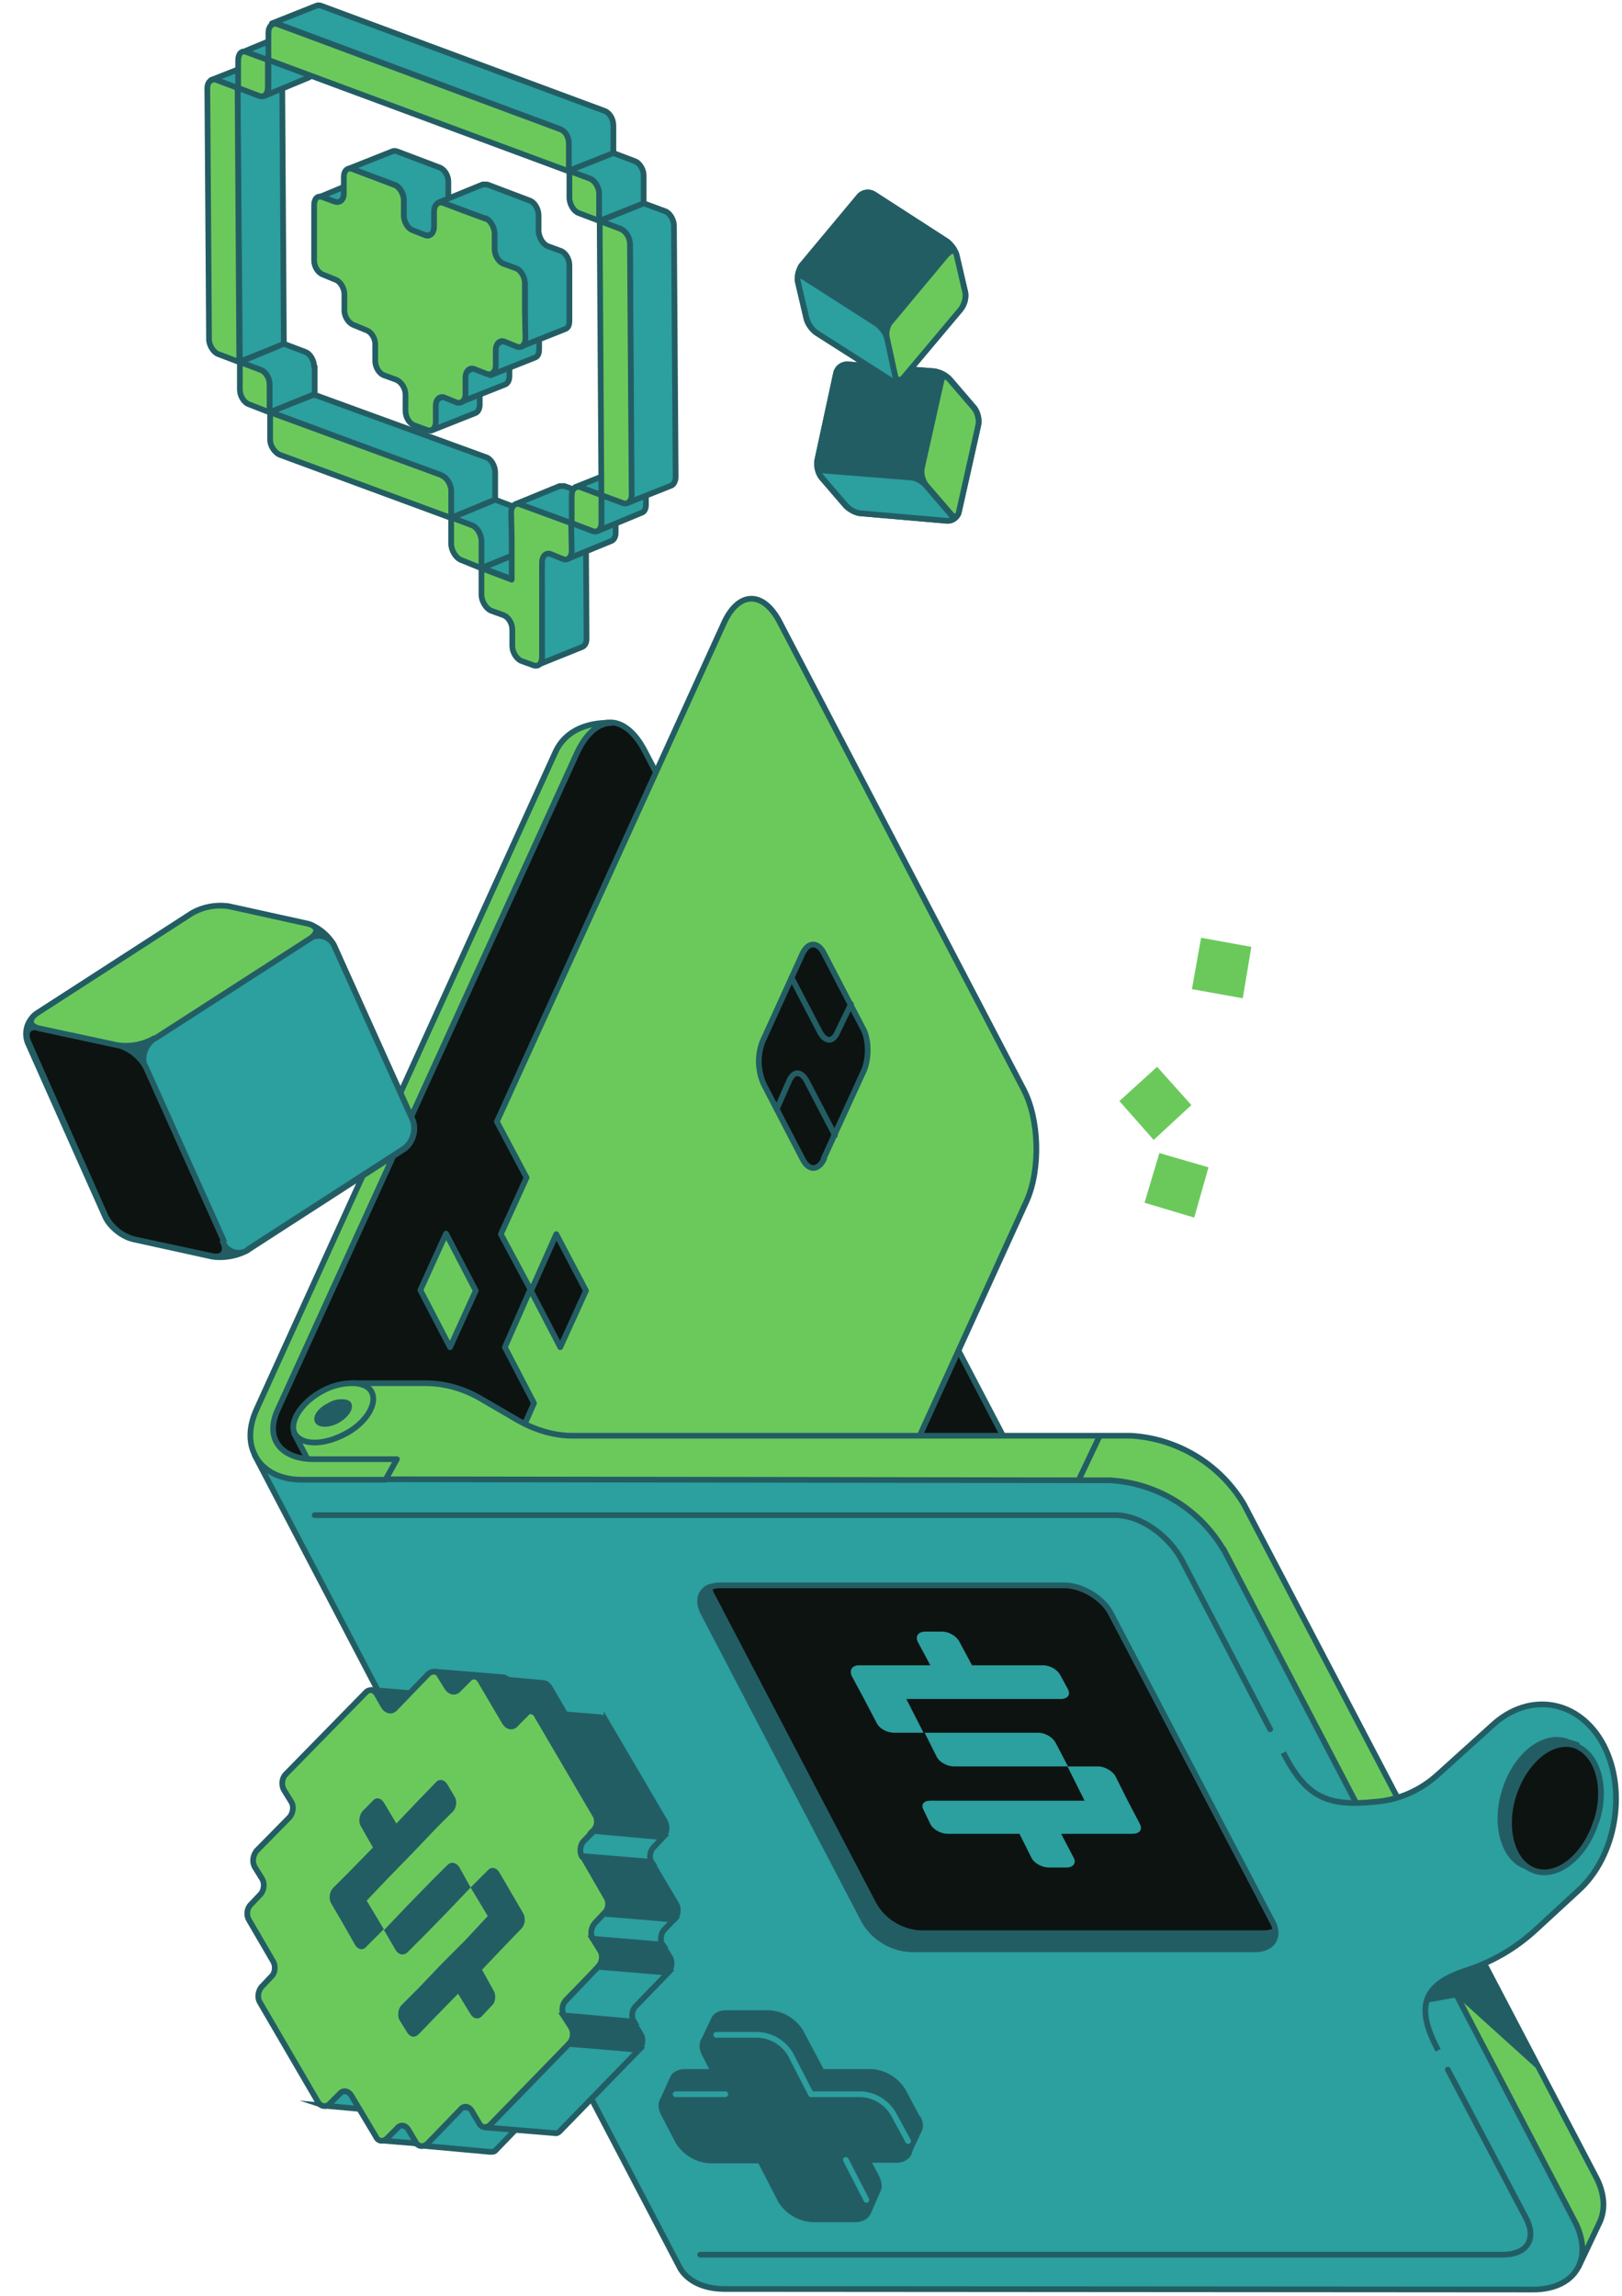 <svg fill="none" xmlns="http://www.w3.org/2000/svg" viewBox="0 0 284 402">
  <path d="m180.8 261.3-67.9-129.8c-1.7-3.3-3.9-5-6-5-3.7 0-5.8 2.7-8 6.6L45.7 250.3 115 386l65.7-124.8Z" fill="#0D1311" stroke="#235D64" stroke-linecap="round" stroke-linejoin="round"/>
  <path d="M179.8 210.2a25.2 25.2 0 0 0-.6-19.5l-42.8-82c-2.9-5.3-7.1-5.1-9.6.3L87 196.4l5.2 9.8-4.5 10L93 226l4.5-9.9 5.2 9.9-4.5 9.9-5.2-10-4.4 10 5.1 9.8-4.4 10 32.3 61.9c2.8 5.3 7.1 5.2 9.6-.3l48.7-107Z" fill="#6BC95C"/>
  <path d="m93 226-5.3-9.9 4.5-9.9-5.2-9.8 39.8-87.4c2.5-5.4 6.7-5.6 9.6-.3l42.8 82c2.8 5.3 3 14 .6 19.5L131 317.3c-2.5 5.5-6.8 5.6-9.6.3l-32.3-62 4.4-9.9-5.1-9.8 4.4-10Zm0 0 4.4-9.9 5.2 9.9-4.5 9.9-5.2-10Z" stroke="#235D64" stroke-linecap="round" stroke-linejoin="round"/>
  <path d="M148.4 63.8a2 2 0 0 0-2 1.5l-3.3 15.3a4 4 0 0 0 .7 3l4.3 5c.6.6 1.8 1.3 2.8 1.3l15 1.3a2 2 0 0 0 2-1.6l3.4-15.2a4 4 0 0 0-.7-3l-4.3-5a4.6 4.6 0 0 0-2.8-1.4l-15-1.2Z" fill="#235D64" stroke="#235D64" stroke-linecap="round" stroke-linejoin="round"/>
  <path d="M163.5 65c1 .1 1.5 1 1.3 1.8l-3.3 15.3a2 2 0 0 1-2 1.5l-15.1-1.2c-1-.1-1.5-1-1.3-1.8l3.3-15.3a2 2 0 0 1 2-1.5l15 1.2Z" fill="#235D64" stroke="#235D64" stroke-linecap="round" stroke-linejoin="round"/>
  <path d="M164.8 66.8c.2-1 .8-1.1 1.4-.4l4.3 5c.6.7 1 2 .8 3l-3.4 15.2c-.2 1-.8 1.1-1.4.4l-4.3-5c-.6-.7-1-2-.8-3l3.4-15.2Z" fill="#6BC95C" stroke="#235D64" stroke-linecap="round" stroke-linejoin="round"/>
  <path d="M159.4 83.6c.9 0 2.1.7 2.7 1.4l4.3 5c.6.7.4 1.2-.5 1.2l-15-1.3c-1 0-2.2-.7-2.8-1.4l-4.3-5c-.6-.7-.4-1.2.5-1.1l15 1.2Z" fill="#2C9F9F" stroke="#235D64" stroke-linecap="round" stroke-linejoin="round"/>
  <path d="M153 34a2 2 0 0 0-2.5.4l-10 12c-.7.7-1 2-.8 3l1.5 6.4c.2.9 1 2 1.8 2.5l12.7 8.1c.8.5 2 .3 2.5-.4l10-11.9c.7-.7 1-2 .8-3l-1.5-6.4c-.2-.9-1-2-1.8-2.5L153 34Z" fill="#235D64" stroke="#235D64" stroke-linecap="round" stroke-linejoin="round"/>
  <path d="M165.7 42.2c.8.5 1 1.5.3 2.2l-10 11.9a2 2 0 0 1-2.5.4l-12.8-8.1c-.7-.5-.9-1.5-.3-2.2l10-12a2 2 0 0 1 2.6-.4l12.7 8.2Z" fill="#235D64" stroke="#235D64" stroke-linecap="round" stroke-linejoin="round"/>
  <path d="M166 44.4c.6-.7 1.3-.6 1.5.3l1.5 6.5c.2.9-.2 2.2-.8 3l-10 11.9c-.6.7-1.3.5-1.5-.4l-1.4-6.4c-.2-1 0-2.3.7-3l10-12Z" fill="#6BC95C" stroke="#235D64" stroke-linecap="round" stroke-linejoin="round"/>
  <path d="M153.5 56.7c.7.5 1.6 1.6 1.8 2.5l1.4 6.5c.3.9-.2 1.2-1 .7L143 58.3a4.8 4.8 0 0 1-1.8-2.6l-1.5-6.4c-.2-1 .2-1.3 1-.8l12.8 8.2Z" fill="#2C9F9F" stroke="#235D64" stroke-linecap="round" stroke-linejoin="round"/>
  <path d="m78.8 235.9-5.2-10 4.5-9.9 5.2 10-4.5 9.9Z" fill="#6BC95C" stroke="#235D64" stroke-linecap="round" stroke-linejoin="round"/>
  <path d="M144.3 202.9c-1 2.1-2.7 2.2-3.8 0l-6.7-12.9a9.7 9.7 0 0 1-.3-7.6l7-15.4c1-2.1 2.7-2.2 3.8 0l6.7 12.9c1.2 2 1.2 5.5.2 7.7l-7 15.3Z" fill="#0D1311" stroke="#235D64" stroke-linecap="round" stroke-linejoin="round"/>
  <path d="m149 175.8-2.4 5c-.8 1.7-2 1.7-3 0l-5-9.6M136 194.2l2.2-5c.8-1.7 2-1.7 3 0l5 9.6" stroke="#235D64" stroke-linecap="round" stroke-linejoin="round"/>
  <path d="m202.6 186.8 6 6.7-6.6 6.1-6-6.8 6.6-6ZM203 201.9l8.6 2.5-2.5 8.8-8.7-2.6 2.6-8.7ZM219.1 165.8l-1.5 9-8.9-1.6 1.6-9 8.8 1.6Z" fill="#6BC95C"/>
  <path d="m279.4 381.1-61.6-117.7a24.7 24.7 0 0 0-19.8-12h-97.7c-3.3 0-6.6-1-9.6-2.7l-6.7-3.9c-3-1.7-6.2-2.6-9.6-2.6H61.5l-10 8.8 72.6 138.5c1.4 2.3 4.2 3.6 7.8 3.6h138.5l6 3.8 3.7-7.8c1-2.2.9-5-.7-8Z" fill="#6BC95C" stroke="#235D64" stroke-linecap="round" stroke-linejoin="round"/>
  <path d="m188.9 259.1 3.7-7.8" stroke="#235D64" stroke-miterlimit="10"/>
  <path d="M214.2 271.3a24.7 24.7 0 0 0-19.9-12.1L52.8 259c-4 0-6.8-1.6-8.2-4.2l74.5 142.4c1.4 2.3 4.2 3.6 7.8 3.6l141.5.1c7.5 0 10.7-5.5 7.3-12l-61.5-117.7Z" fill="#2C9F9F" stroke="#235D64" stroke-linecap="round" stroke-linejoin="round"/>
  <path d="M222.4 302.8 207 273.3c-2.2-4.2-7.1-8-11.8-8H55.1M122.6 394.8H263c4.7 0 6-3 4.2-6.4l-13.7-26" stroke="#235D64" stroke-linecap="round" stroke-linejoin="round"/>
  <path d="M65.1 243.8c1 2-1 5.4-4.7 7.3-3.8 2-7.6 2-8.8-.1-1-2 1.1-5.4 4.8-7.4a11 11 0 0 1 5.2-1.4c1.6 0 3 .5 3.5 1.6Z" fill="#6BC95C" stroke="#235D64" stroke-linecap="round" stroke-linejoin="round"/>
  <path d="M61.5 245.7c.5 1-.5 2.5-2.3 3.5-1.7.9-3.5.8-4-.1-.6-1 .4-2.5 2.2-3.4.8-.5 1.7-.7 2.4-.7.8 0 1.5.2 1.7.7Z" fill="#235D64"/>
  <path d="M97.2 131.8 45 246.6c-1.5 3.2-1.5 6.1-.3 8.3 0 0 1.7 4.2 8.2 4.2h14.6l2-3.6H54.9c-5.6 0-8.6-3.5-6.3-8.6l52.4-115c1.6-3.5 3.8-5.3 6-5.3 0 0-7.2-.7-9.8 5.2Z" fill="#6BC95C" stroke="#235D64" stroke-linecap="round" stroke-linejoin="round"/>
  <path d="m249.7 350.7 5.5-1 14.6 13.2-13-24.8-11.8 2.4 4.7 10.2Z" fill="#235D64"/>
  <path d="M251.8 359c-3.7-7-3.3-11.4 5-14 4.5-1.5 8.5-3.8 12-7l7.6-7c6.6-6 8.5-17.5 4.4-25.4-4.2-8-13-9.5-19.5-3.5l-9.3 8.4c-3.1 2.9-7 4.7-11.3 5-8.5.9-12.1-1-16-8.6l-2 7 23.4 45.2h5.7Z" fill="#2C9F9F"/>
  <path d="M251.8 359c-3.7-7-3.3-11.4 5-14 4.5-1.5 8.5-3.8 12-7l7.6-7c6.6-6 8.5-17.5 4.4-25.4-4.2-8-13-9.5-19.5-3.5l-9.3 8.4c-3.1 2.9-7 4.7-11.3 5-8.5.9-12.1-1-16-8.6" stroke="#235D64" stroke-miterlimit="10"/>
  <path d="M274.2 304.9c-4-1.3-8.8 2.5-10.7 8.6-1.9 6-.2 12 3.7 13.3l2 .7 6.9-22-2-.6Z" fill="#235D64" stroke="#235D64" stroke-linecap="round" stroke-linejoin="round"/>
  <path d="M279.5 319c2-6.1.2-12-3.8-13.4-4-1.2-8.7 2.6-10.7 8.7-1.9 6-.2 12 3.8 13.3 4 1.3 8.8-2.6 10.7-8.7ZM159.5 341.3a10 10 0 0 1-8.1-4.9l-28.2-54c-1.5-2.6-.1-4.8 2.9-4.8h60.3c3 0 6.7 2.2 8.1 4.9l28.3 54c1.4 2.6 0 4.8-3 4.8h-60.3Z" fill="#0D1311" stroke="#235D64" stroke-linecap="round" stroke-linejoin="round"/>
  <path d="M161 338.5a10 10 0 0 1-8-5l-28.2-53.9c-.4-.6-.5-1.2-.6-1.7-1.6.7-2.1 2.5-1 4.6l28.2 54a10 10 0 0 0 8 4.8h60.4c2.3 0 3.7-1.3 3.4-3.2-.4.2-1 .4-1.8.4H161Z" fill="#235D64" stroke="#235D64" stroke-linecap="round" stroke-linejoin="round"/>
  <path d="m186.9 309.3 3 6H162.9c-1.2 0-1.7.7-1.2 1.6l1.2 2.5c.5 1 1.9 1.7 3 1.7h12.6l2.1 4.2c.5 1 1.9 1.7 3 1.7h3.2c1.1 0 1.7-.8 1.2-1.7l-2.2-4.2h12.5c1.2 0 1.8-.7 1.3-1.7l-2.2-4.2-2.1-4.2c-.5-.9-1.9-1.7-3-1.7h-5.3ZM161.9 303.4l2.1 4.2c.5 1 1.9 1.7 3 1.7H187l-2.2-4.2c-.5-.9-1.8-1.7-3-1.7h-19.8ZM162 285.7c-1.2 0-1.8.8-1.3 1.8l2.2 4.1h-12.5c-1.2 0-1.7.8-1.3 1.8l2.2 4.1 2.2 4.2c.5 1 1.8 1.7 3 1.7h5.2l-3-5.9h27c1.2 0 1.8-.7 1.3-1.7l-1.3-2.4c-.5-1-1.8-1.8-3-1.8h-12.5l-2.2-4.1c-.5-1-1.8-1.8-3-1.8h-3Z" fill="#2C9F9F"/>
  <path d="m160.7 371-2.5-4.7a7 7 0 0 0-5.5-3.5h-8.8l-3.7-7a7 7 0 0 0-5.5-3.3h-7.5c-1.1 0-1.9.4-2.2 1.1l-1.8 3.8 3.6 1.5 2 3.9h-8.7c-1.2 0-2 .4-2.3 1.1l-1.7 3.8 3.5 1.3 1 1.9a7 7 0 0 0 5.5 3.4h8.8l3.6 7a7 7 0 0 0 5.6 3.4h3l4.9 2.7 1.7-3.9c.3-.5.2-1.3-.2-2.2l-3.7-7h5l4.2 2.8 1.8-3.9c.4-.6.4-1.3 0-2.2Z" fill="#235D64" stroke="#235D64" stroke-linecap="round" stroke-linejoin="round"/>
  <path d="m159 374.9-2.6-4.8a7 7 0 0 0-5.6-3.4H142l-3.6-7a7 7 0 0 0-5.6-3.4h-7.4c-2.1 0-3 1.5-2 3.4l3.6 7h-8.8c-2 0-3 1.5-2 3.4l2.5 4.8a7 7 0 0 0 5.6 3.4h8.8l3.6 7a7 7 0 0 0 5.6 3.3h7.4c2.1 0 3-1.5 2-3.4l-3.6-7h8.8c2 0 3-1.5 2-3.3Z" fill="#235D64" stroke="#235D64" stroke-linecap="round" stroke-linejoin="round"/>
  <path d="m151.7 385.2-3.6-7M127 366.7h-8.7M159 374.9l-2.6-4.8a7 7 0 0 0-5.6-3.4H142l-3.6-7a7 7 0 0 0-5.6-3.4h-7.4" stroke="#2C9F9F" stroke-linecap="round" stroke-linejoin="round"/>
  <path d="M70.6 201.3c1.7-1 2.4-3.5 1.6-5.3l-13.6-30.2c-.8-1.8-3-3.7-5-4.1l-13.6-3c-1.9-.3-4.8.2-6.5 1.3L6.4 177.5a4.3 4.3 0 0 0-1.5 5.2L18.4 213c.8 1.8 3 3.6 5 4l13.6 3c2 .4 4.8-.1 6.5-1.2l27.1-17.5Z" fill="#235D64" stroke="#235D64" stroke-linecap="round" stroke-linejoin="round"/>
  <path d="M43.5 218.8a3 3 0 0 1-4.5-1.3l-13.5-30.3a4.3 4.3 0 0 1 1.5-5.3l27.1-17.5a3 3 0 0 1 4.5 1.4L72.2 196c.8 1.8 0 4.2-1.6 5.2l-27.1 17.5Z" fill="#2C9F9F" stroke="#235D64" stroke-linecap="round" stroke-linejoin="round"/>
  <path d="M39 217.4c.9 1.8 0 3-2 2.5L23.5 217a8 8 0 0 1-5-4L5 182.5c-.8-1.8 0-3 2-2.5l13.6 3a8 8 0 0 1 5 4l13.6 30.3Z" fill="#0D1311" stroke="#235D64" stroke-linecap="round" stroke-linejoin="round"/>
  <path d="M27 181.8a10 10 0 0 1-6.5 1.2L7 180.1c-1.9-.4-2.1-1.6-.5-2.7l27.1-17.5a10 10 0 0 1 6.5-1.2l13.6 3c2 .4 2.2 1.6.5 2.7l-27 17.4Z" fill="#6BC95C" stroke="#235D64" stroke-linecap="round" stroke-linejoin="round"/>
  <path d="M60.4 366.1c-.3 0-.7.1-1 .4l-1.7 1.8c-.3.3-.7.5-1 .4l12.1 1.1c.4 0 .8 0 1-.4l1.8-1.8c.3-.3.7-.5 1-.4l-12.2-1Z" fill="#2C9F9F" stroke="#235D64" stroke-miterlimit="10"/>
  <path d="m79.3 299.8-1.2-2.2c-.3-.4-.7-.6-1-.7l-12.2-1c.4 0 .8.2 1 .6l1.2 2.2c.3.4.6.7 1 .7l12.2 1.1c-.4 0-.7-.3-1-.7Z" fill="#235D64" stroke="#235D64" stroke-miterlimit="10"/>
  <path d="M70.5 372.2c-.4 0-.8 0-1 .4l-1.8 1.8c-.3.3-.7.4-1 .4l12.2 1c.3 0 .7 0 1-.3l1.7-1.8c.3-.3.7-.5 1-.4l-12.1-1.1Z" fill="#2C9F9F" stroke="#235D64" stroke-miterlimit="10"/>
  <path d="m90.4 296.6-1.2-2.2c-.3-.4-.7-.6-1-.7l-12.2-1c.4 0 .7.2 1 .6l1.2 2.2c.3.4.6.6 1 .7l12.2 1c-.4 0-.8-.2-1-.6Z" fill="#235D64" stroke="#235D64" stroke-miterlimit="10"/>
  <path d="M81.5 369c-.3 0-.7 0-1 .4l-5.7 5.9c-.4.3-.7.5-1 .4l12.1 1.1c.4 0 .7 0 1-.4l5.8-6c.3-.3.7-.4 1-.3L81.5 369Z" fill="#2C9F9F" stroke="#235D64" stroke-miterlimit="10"/>
  <path d="M96.2 295.4c-.3-.4-.7-.7-1-.7L83 293.6c.4 0 .8.2 1 .7l4.2 7.2c.3.5.7.7 1 .8l12.2 1c-.4 0-.7-.2-1-.7l-4.2-7.2Z" fill="#235D64" stroke="#235D64" stroke-miterlimit="10"/>
  <path d="M92 300c.7-.6 1.7-.5 2.1.3l10.2 17.5c.5.8.4 2-.3 2.7l-1.7 1.8c-.7.6-.8 1.9-.3 2.7l4.2 7.2c.5.8.4 2-.3 2.7l-1.7 1.8c-.6.7-.8 1.9-.3 2.7l1.3 2.1c.5.9.3 2-.3 2.8l-5.8 5.9c-.6.7-.8 1.9-.3 2.7l1.3 2.1c.5.9.3 2-.3 2.7L85.9 372c-.7.7-1.6.6-2-.2l-1.3-2.2c-.5-.8-1.4-1-2-.2l-5.8 6c-.7.6-1.6.5-2-.3l-1.3-2.2c-.5-.8-1.4-1-2-.2l-1.7 1.7c-.7.7-1.6.6-2-.3l-4.3-7.2c-.5-.8-1.4-1-2-.3l-1.8 1.8c-.6.6-1.5.5-2-.3l-10.2-17.5c-.5-.8-.3-2 .3-2.7l1.7-1.8c.7-.6.8-1.9.3-2.7l-4.2-7.2c-.5-.8-.4-2 .3-2.7l1.7-1.8c.6-.6.8-1.9.3-2.7l-1.3-2.1c-.5-.9-.3-2 .3-2.8l5.8-5.9c.6-.7.8-1.9.3-2.7l-1.3-2.1c-.5-.9-.3-2.1.3-2.7l14-14.3c.6-.7 1.5-.6 2 .3l1.2 2.1c.5.8 1.4 1 2 .3l5.8-6c.7-.6 1.6-.5 2 .3l1.3 2.1c.5.8 1.4 1 2 .3l1.8-1.8c.6-.7 1.6-.5 2 .3l4.3 7.3c.5.8 1.4 1 2 .2l1.7-1.7Z" fill="#6BC95C" stroke="#235D64" stroke-miterlimit="10"/>
  <path d="m99.7 357.8-13.9 14.3c-.3.3-.6.4-1 .4l12.2 1c.4.1.7 0 1-.3l13.9-14.3-12.2-1Z" fill="#2C9F9F" stroke="#235D64" stroke-miterlimit="10"/>
  <path d="m98.7 353 1.3 2c.5 1 .3 2.1-.3 2.8l12.2 1.1c.6-.6.8-1.9.3-2.7l-1.3-2.1-12.2-1.1Z" fill="#235D64" stroke="#235D64" stroke-miterlimit="10"/>
  <path d="m104 320.6-1.8 1.8c-.6.6-.8 1.9-.3 2.7l12.2 1c-.5-.7-.3-2 .3-2.6l1.7-1.8-12.2-1.1Z" fill="#2C9F9F" stroke="#235D64" stroke-miterlimit="10"/>
  <path d="M106.2 301.5c-.2-.5-.6-.7-1-.8l-12.2-1c.4 0 .8.2 1 .7l10.2 17.4c.5.8.4 2-.3 2.7l12.2 1.1c.7-.6.8-1.9.3-2.7l-10.2-17.4Z" fill="#235D64" stroke="#235D64" stroke-miterlimit="10"/>
  <path d="m104.8 344.3-5.7 6c-.7.6-.8 1.8-.4 2.6L111 354c-.5-.8-.4-2 .3-2.7l5.7-5.9-12.2-1ZM105.8 335l-1.7 1.8c-.6.7-.8 1.9-.3 2.7l12.2 1c-.5-.7-.3-2 .3-2.6l1.7-1.8-12.2-1Z" fill="#2C9F9F" stroke="#235D64" stroke-miterlimit="10"/>
  <path d="m103.8 339.5 1.3 2.1c.5.8.3 2-.3 2.7l12.2 1.1c.6-.6.8-1.9.3-2.7l-1.3-2.1-12.2-1.1ZM102 325l4.2 7.3c.5.8.3 2-.3 2.7l12.2 1.1c.6-.7.8-1.9.3-2.7L114 326l-12.2-1Z" fill="#235D64" stroke="#235D64" stroke-miterlimit="10"/>
  <path d="m82.4 330.5 3 5-4 4.3-4.1 4.1-4 4.2-3 3c-.6.6-.8 1.9-.3 2.7l1.3 2.1c.5.8 1.3 1 2 .3l2.9-3 4-4.1 2.2 3.6c.5.8 1.4 1 2 .3l1.7-1.8c.7-.6.8-1.9.3-2.7l-2-3.6 4-4.2 2.9-3c.6-.6.8-1.8.3-2.7l-2.1-3.6-2.1-3.6c-.5-.8-1.4-1-2-.3l-3 3ZM67.2 337.9l2.1 3.6c.5.8 1.4 1 2.1.3l3-3 4-4.1 4-4.2-2-3.6c-.6-.8-1.4-1-2.1-.3l-3 3-4 4.1-4 4.2ZM63.5 317.1c-.6.7-.8 2-.3 2.7l2.1 3.7-4 4.1-3 3c-.6.6-.8 1.9-.3 2.7l2.1 3.6 2.1 3.7c.5.8 1.4 1 2 .2l3-3-3-5 4-4.2 4.1-4.2 4-4.2 3-3c.6-.6.8-1.8.3-2.6l-1.3-2.2c-.5-.8-1.4-1-2-.3l-2.9 3-4 4.2-2.2-3.7c-.5-.8-1.4-1-2-.2l-1.7 1.7Z" fill="#235D64"/>
  <path d="m41.6 15.4 7.8-3.1.3 48-7.7 3-.4-47.9ZM45.7 10.9c-.3-.1-.6-.1-.8 0L37 14h.8l3.7 1.4 7.8-3.1-3.7-1.4Z" fill="#2C9F9F" stroke="#235D64" stroke-linecap="round" stroke-linejoin="round"/>
  <path d="M54.6 7.3 47 10.5v4.8c0 .8-.3 1.3-.7 1.5l7.7-3.2c.5-.2.8-.7.8-1.4V7.3Z" fill="#2C9F9F" stroke="#235D64" stroke-linecap="round" stroke-linejoin="round"/>
  <path d="M51 6H50l-7.7 3.2h.7l3.8 1.4 7.7-3.2L51 6ZM86.7 82.7c0-1.1-.7-2.3-1.5-2.6L55 69.1l-7.8 3 30 11.2c1 .3 1.6 1.4 1.7 2.5v4.9l7.8-3.2v-4.8Z" fill="#2C9F9F" stroke="#235D64" stroke-linecap="round" stroke-linejoin="round"/>
  <path d="M55 64.2c0-1.1-.7-2.3-1.6-2.6l-3.7-1.4-7.7 3.2 3.7 1.4c.8.3 1.5 1.4 1.5 2.5v4.9l7.9-3.2v-4.8ZM66.4 32.2l-2.2-.8c-.3-.1-.6-.1-.8 0l-7.7 3.2h.7l2.2.8h.8l7.8-3.2c-.2.1-.5.1-.8 0ZM84.7 66.5 77 69.7c-.5.2-.8.7-.8 1.4V74c0 .7-.2 1.2-.7 1.4l7.8-3.1c.4-.2.7-.7.7-1.5V68c0-.7.3-1.3.7-1.5Z" fill="#2C9F9F" stroke="#235D64" stroke-linecap="round" stroke-linejoin="round"/>
  <path d="m90 61.7-7.8 3.1c-.5.2-.8.7-.8 1.5V69c0 .7-.2 1.3-.7 1.4l7.8-3.1c.4-.2.7-.7.7-1.5v-2.8c0-.7.3-1.3.7-1.4ZM82.3 38l-2.2-.8c-.9-.3-1.6-1.4-1.6-2.6v-2.8c0-1.1-.7-2.2-1.6-2.5l-3.7-1.4-3.7-1.4c-.3-.1-.6-.1-.8 0l-7.8 3.1h.8l3.7 1.4 3.8 1.4c.8.3 1.5 1.5 1.5 2.6v2.8c0 1.1.7 2.2 1.6 2.6l2.2.8h.8L83 38h-.7Z" fill="#2C9F9F" stroke="#235D64" stroke-linecap="round" stroke-linejoin="round"/>
  <path d="M95.2 56.7 87.4 60c-.4.2-.7.7-.7 1.4v2.9c0 .7-.3 1.2-.8 1.4l7.8-3.1c.5-.2.7-.7.7-1.5v-2.8c0-.7.3-1.3.8-1.5Z" fill="#2C9F9F" stroke="#235D64" stroke-linecap="round" stroke-linejoin="round"/>
  <path d="M99.7 51.3v-4.8c0-1.2-.7-2.3-1.6-2.6l-2.2-.8c-.9-.4-1.5-1.5-1.6-2.6v-2.8c0-1.1-.7-2.3-1.6-2.6L89 33.7l-3.7-1.4h-.8l-7.8 3.2c.3-.1.6-.1.8 0l3.8 1.4 3.7 1.4c.8.3 1.5 1.4 1.5 2.5v2.9c0 1 .7 2.2 1.6 2.5l2.2.9c.8.3 1.5 1.4 1.6 2.5v9.7c0 .7-.2 1.2-.7 1.4l7.8-3.1c.5-.2.7-.7.7-1.5v-4.8Z" fill="#2C9F9F" stroke="#235D64" stroke-linecap="round" stroke-linejoin="round"/>
  <path d="M85 38.2c.9.4 1.5 1.5 1.6 2.6v2.8c0 1.1.7 2.3 1.6 2.6l2.2.8c.8.3 1.5 1.5 1.5 2.6v4.8l.1 4.8c0 1.2-.7 1.8-1.5 1.5l-2.2-.9c-.8-.3-1.5.4-1.5 1.5V64c0 1.1-.7 1.7-1.5 1.5l-2.3-.9c-.8-.3-1.5.4-1.5 1.5V69c0 1.1-.7 1.7-1.5 1.5l-2.2-.9c-.8-.3-1.5.3-1.5 1.5v2.8c0 1.1-.7 1.7-1.5 1.4l-2.2-.8c-.9-.3-1.6-1.4-1.6-2.6v-2.8c0-1.1-.7-2.2-1.6-2.6l-2.2-.8c-.8-.3-1.5-1.4-1.5-2.5v-2.9c0-1.1-.7-2.2-1.6-2.5l-2.2-.9c-.8-.3-1.6-1.4-1.6-2.5v-2.9c0-1-.7-2.2-1.5-2.5l-2.2-.9c-.9-.3-1.6-1.4-1.6-2.5v-9.7c0-1.1.6-1.7 1.4-1.4l2.2.8c.9.3 1.6-.3 1.6-1.4V31c0-1.1.6-1.7 1.5-1.4l3.7 1.4 3.7 1.4c.8.3 1.5 1.4 1.6 2.5v2.9c0 1 .7 2.2 1.5 2.5l2.3.9c.8.3 1.5-.4 1.5-1.5V37c0-1.1.7-1.7 1.5-1.5l3.7 1.4 3.8 1.4Z" fill="#6BC95C" stroke="#235D64" stroke-linecap="round" stroke-linejoin="round"/>
  <path d="M107.4 22c0-1.2-.7-2.3-1.6-2.6L56.2 1c-.3-.1-.6-.1-.8 0l-7.8 3.1h.8L98 22.6c.8.3 1.5 1.4 1.5 2.5V30l7.9-3.1v-4.9ZM92 91.5c0-1.1-.7-2.3-1.6-2.6l-3.7-1.4-7.7 3.2 3.7 1.4c.8.3 1.5 1.4 1.5 2.5v4.9l7.9-3.2v-4.8Z" fill="#2C9F9F" stroke="#235D64" stroke-linecap="round" stroke-linejoin="round"/>
  <path d="m84.3 99.5 7.8-3.2 5.2 2-7.7 3.1-5.3-2Z" fill="#2C9F9F" stroke="#235D64" stroke-linecap="round" stroke-linejoin="round"/>
  <path d="M103.3 94 95.6 97c-.5.2-.8.7-.8 1.4l.1 16.6c0 .7-.3 1.2-.7 1.4l7.7-3.1c.5-.2.8-.7.8-1.5l-.1-16.5c0-.8.3-1.3.7-1.5ZM98.8 85.1H98l-7.8 3.2h.8l9 3.3 7.8-3.2-9-3.3Z" fill="#2C9F9F" stroke="#235D64" stroke-linecap="round" stroke-linejoin="round"/>
  <path d="m107.8 88.4-7.8 3.2v4.8c0 .8-.2 1.3-.7 1.5l7.8-3.2c.4-.2.7-.7.7-1.4v-4.9Z" fill="#2C9F9F" stroke="#235D64" stroke-linecap="round" stroke-linejoin="round"/>
  <path d="m113 83.6-7.7 3.1v4.9c0 .7-.3 1.2-.7 1.4l7.7-3.2c.5-.1.8-.7.8-1.4v-4.8Z" fill="#2C9F9F" stroke="#235D64" stroke-linecap="round" stroke-linejoin="round"/>
  <path d="M109.3 82.2c-.3-.1-.6-.1-.8 0l-7.8 3.1h.8l3.8 1.4 7.7-3.1-3.7-1.4Z" fill="#2C9F9F" stroke="#235D64" stroke-linecap="round" stroke-linejoin="round"/>
  <path d="m118.3 83.5-.3-44c0-1-.7-2.2-1.5-2.5l-3.8-1.4-7.7 3.1 3.7 1.4c.8.4 1.5 1.5 1.6 2.6l.2 44c0 .7-.2 1.2-.7 1.4l7.8-3.1c.4-.2.7-.8.7-1.5Z" fill="#2C9F9F" stroke="#235D64" stroke-linecap="round" stroke-linejoin="round"/>
  <path d="m41.6 15.4.3 48-3.7-1.4c-.8-.3-1.6-1.5-1.6-2.6l-.3-44c0-1 .7-1.7 1.6-1.4l3.7 1.4ZM46.9 10.5v4.8c0 1.2-.7 1.8-1.5 1.5l-3.7-1.4v-4.8c0-1.2.6-1.8 1.4-1.5l3.8 1.4ZM77.4 83.3c.8.3 1.5 1.4 1.6 2.5v4.9L48.9 79.6c-.8-.4-1.6-1.5-1.6-2.6v-4.8l30 11ZM45.7 64.8c.8.3 1.5 1.4 1.5 2.5v4.9l-3.6-1.4c-.9-.3-1.6-1.5-1.6-2.6v-4.8l3.7 1.4ZM98 22.6c1 .3 1.6 1.4 1.6 2.5V30L47 10.5V5.7c0-1.1.7-1.7 1.5-1.5L98 22.6ZM82.7 92c.9.4 1.5 1.5 1.6 2.6v4.9L80.6 98c-.8-.4-1.5-1.5-1.6-2.6v-4.8l3.7 1.4ZM100 91.6l.1 4.8c0 1.2-.7 1.8-1.5 1.5l-2.2-.9c-.8-.3-1.5.4-1.5 1.5V115c0 1.2-.6 1.8-1.5 1.5l-2.2-.8c-.8-.4-1.5-1.5-1.5-2.6v-2.8c0-1.2-.7-2.3-1.6-2.6l-2.2-.8c-.8-.4-1.5-1.5-1.6-2.6v-4.8l5.3 2v-7l-.1-4.8c0-1 .7-1.7 1.5-1.4l9 3.3ZM105.3 86.7v4.9c0 1-.6 1.7-1.5 1.4l-3.7-1.4v-4.8c0-1.1.6-1.7 1.5-1.5l3.7 1.4ZM108.7 40.1c.9.4 1.6 1.5 1.6 2.6l.3 44c0 1-.7 1.7-1.5 1.4l-3.8-1.4-.3-48 3.7 1.4ZM103.4 31.3c.8.4 1.5 1.5 1.6 2.6v4.8l-3.7-1.4c-.8-.3-1.5-1.4-1.6-2.5v-4.9l3.7 1.4Z" fill="#6BC95C" stroke="#235D64" stroke-linecap="round" stroke-linejoin="round"/>
  <path d="M112.7 30.7c0-1-.7-2.2-1.6-2.5l-3.7-1.4-7.8 3.1 3.8 1.4c.8.4 1.5 1.5 1.5 2.6v4.8l7.8-3.1v-4.9Z" fill="#2C9F9F" stroke="#235D64" stroke-linecap="round" stroke-linejoin="round"/>
</svg>
